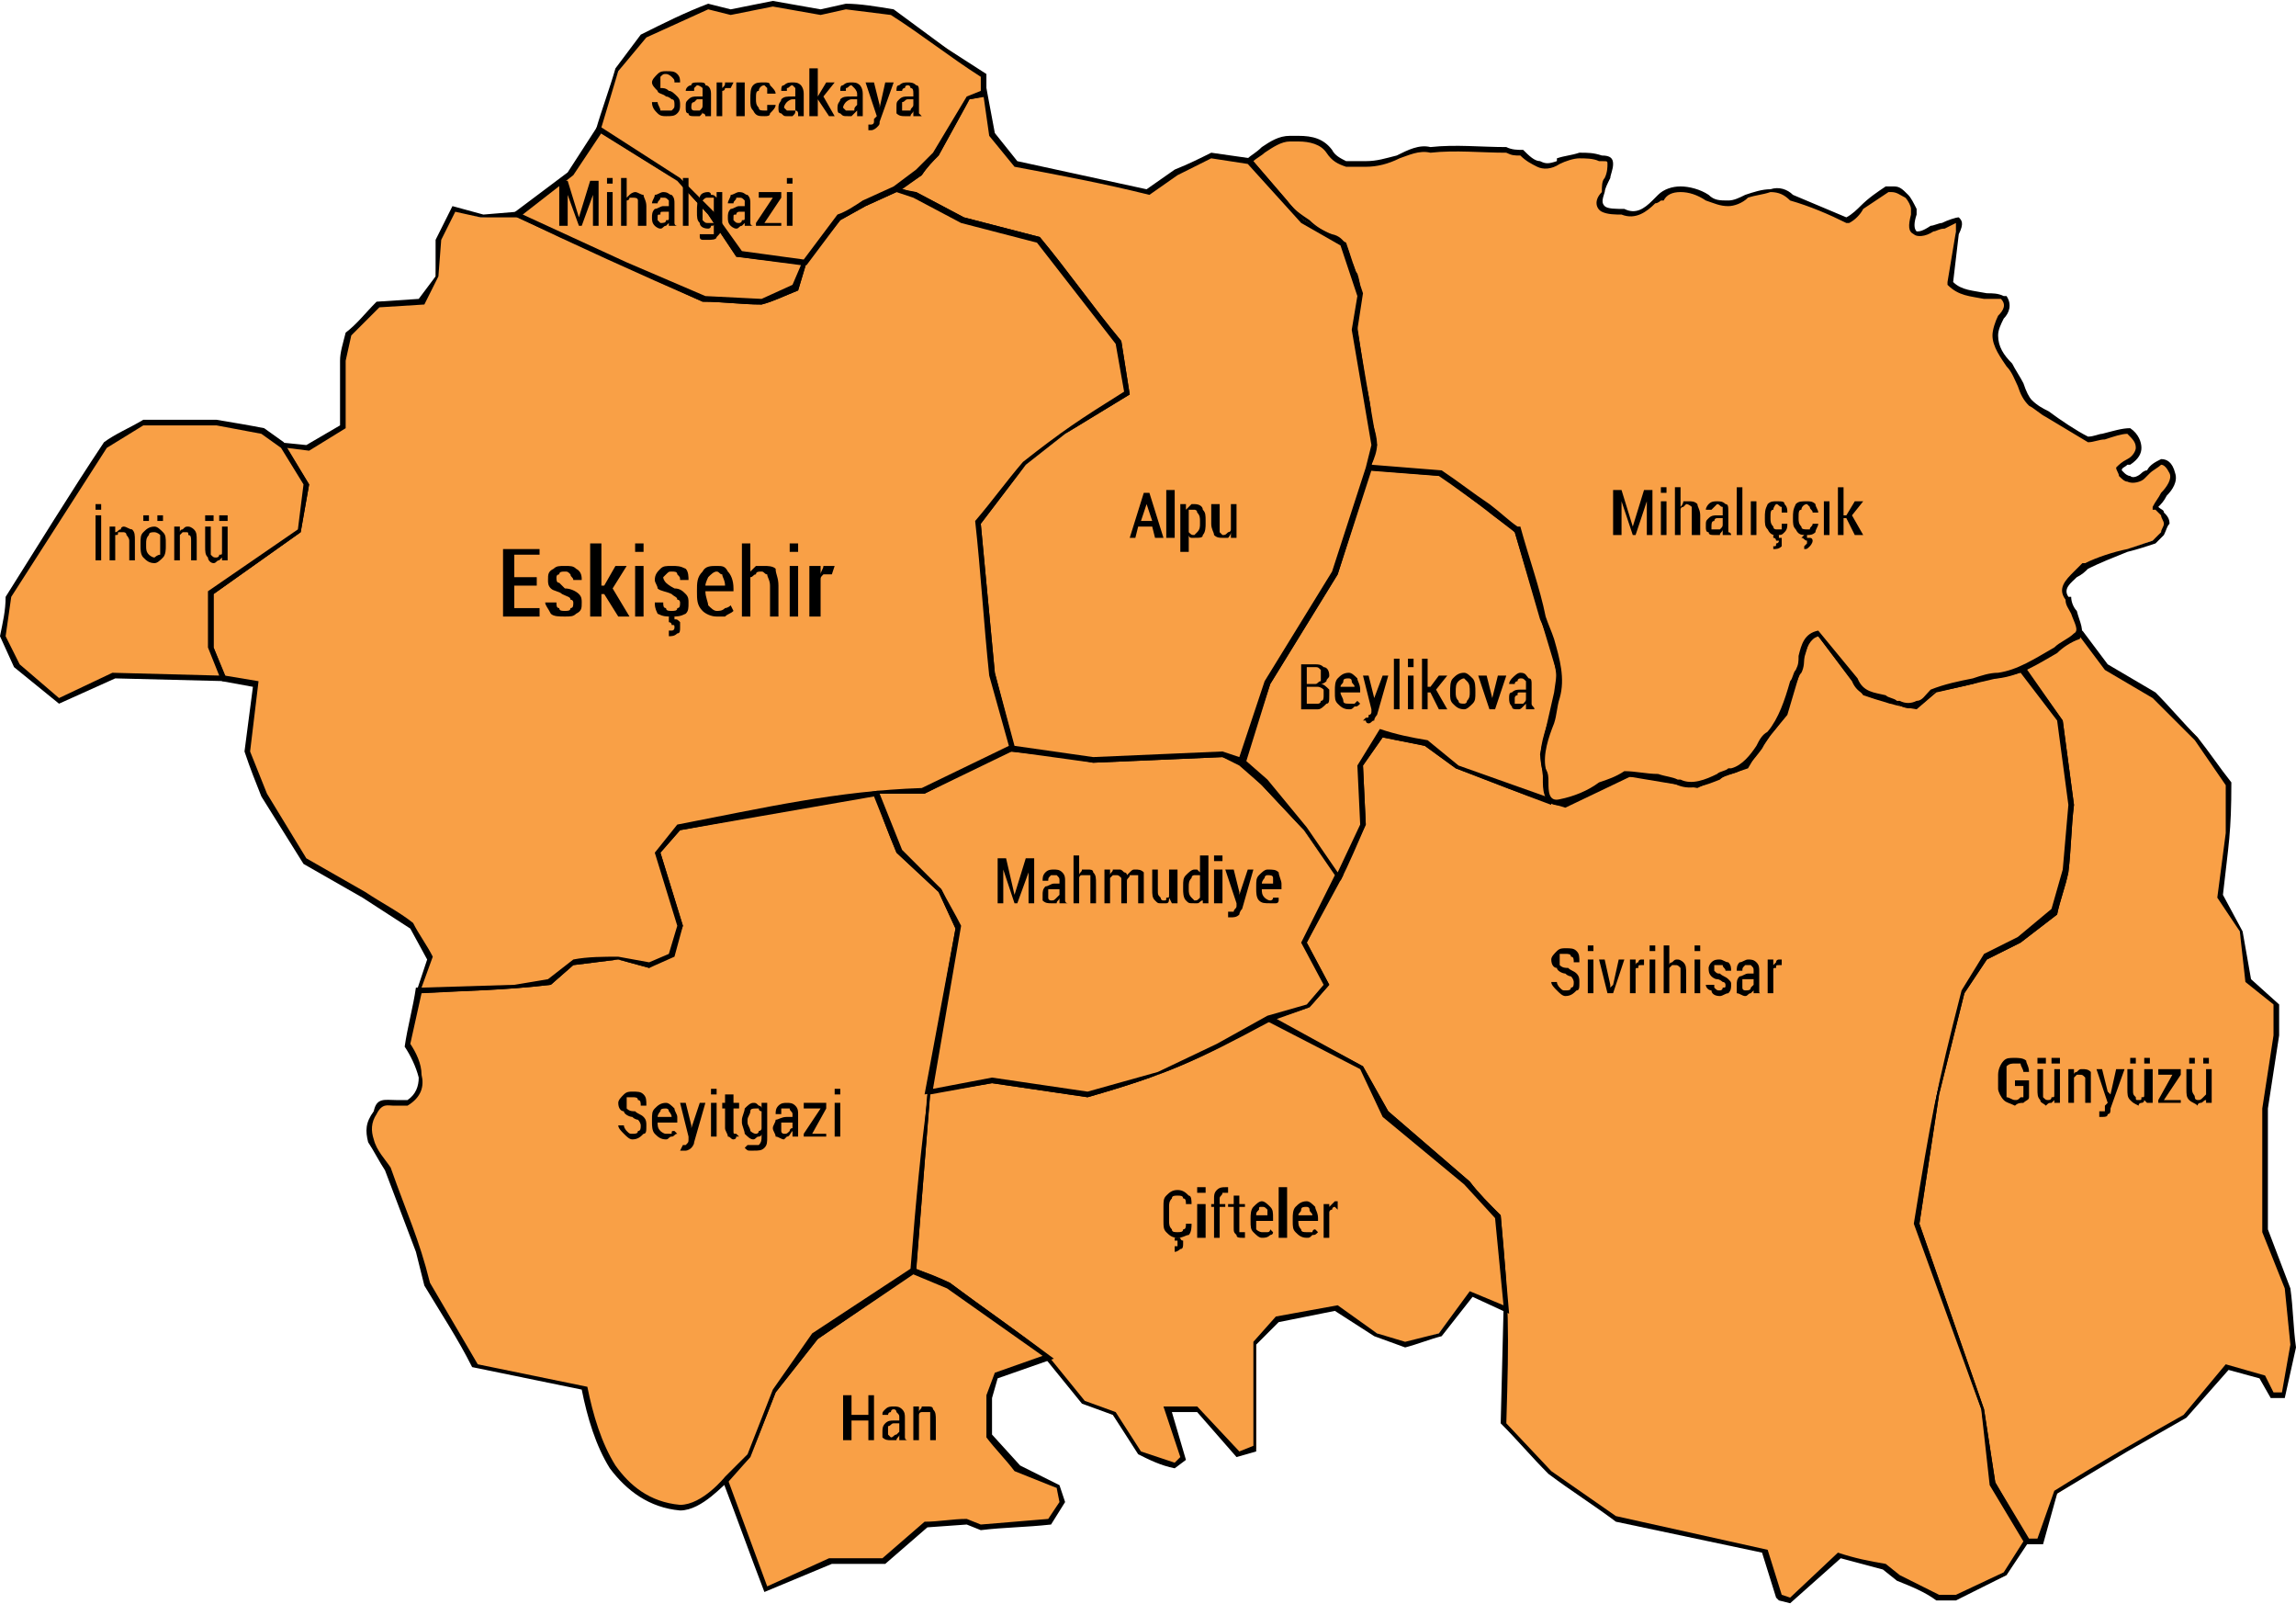 <svg xmlns="http://www.w3.org/2000/svg" width="1562" height="1091" viewBox="0 0 817 570" shape-rendering="geometricPrecision" text-rendering="geometricPrecision" image-rendering="optimizeQuality" fill-rule="evenodd" clip-rule="evenodd"><path fill="#f9a046" d="M813 496l3-17-2-21-8-21v-43l4-26v-11l-10-9-3-17-7-12 3-23v-17l-11-17-15-15-18-10-9-12-20 12 13 19 4 30-2 24-4 14-13 10-11 6-8 12-10 37-7 46 23 66 4 26 12 21h5l6-17 25-16 21-12 15-17 12 4 3 6z"/><path fill="#000" d="M812 495l3-17-2-20-8-20v-44l4-26v-11l-10-8-2-18-8-12 3-23v-17l-11-16-15-15-17-10-9-12-19 12 13 18 4 30c-1 8-1 16-2 24-1 5-3 10-4 15l-13 10-12 6-8 12-9 36-7 46 23 66 4 26 12 20h3l6-17c16-10 30-18 46-27l15-18 14 4 3 6h3zm5-16l-4 18h-5l-4-7-11-3-15 17-21 12-25 15-5 18h-6c-5-7-9-14-13-21l-3-27-24-66c6-37 8-48 17-83l8-13 12-6 12-10 4-14 2-23-4-30-14-19 23-13 9 12 17 10c5 5 10 11 15 16 4 5 8 11 12 16 0 18-1 22-3 40l7 13 3 17 10 9v11l-4 26v43l8 21c1 7 1 14 2 21z"/><path fill="#f9a046" d="M633 568l-5-17-53-11-24-17-16-17 1-41-3-32-11-12-29-25-9-17-33-17 15-4 6-8-8-15 12-24 9-18-1-21 7-12 16 4 12 9 32 11 5 2 24-11 24 4 17-7 14-19 9-27 3-1 17 21 17 5 7-6 32-8 13 19 4 30-2 24-4 14-13 10-11 6-8 12-10 37-7 46 23 66 4 26 12 21-7 12-18 8h-6l-14-7-6-4-15-4-18 16z"/><path fill="#000" d="M632 568l-5-16-52-11c-8-6-16-11-24-17-6-6-11-12-17-18l1-40-3-33-11-12-29-24-8-17-35-18 16-5 6-7-8-15 13-24 8-18-1-21 8-13 17 4 11 9 32 11 5 2 24-11 24 4 16-7 14-18 9-27 4-2 17 22 17 4 7-6c11-2 21-5 32-8l14 20 4 30c-1 8-1 16-2 24-1 5-3 10-4 15l-13 10-12 6-8 12-9 36-7 46 23 66 4 26 12 21-8 12-18 9h-7c-4-3-9-5-14-7l-5-4-15-4-18 16-4-1-1-1zm-3-17l5 16 3 1 17-16c6 2 11 3 17 4l5 4 14 7h6l17-8 7-11-12-20-3-27-24-66c6-37 8-48 17-83l8-13 12-6 12-10 4-14 2-23-4-30-13-17-30 7-7 6c-7-1-13-3-19-5l-16-21-3 1-8 27c-5 6-10 12-14 19-6 2-12 4-18 7l-24-4-23 11c-14-4-26-9-39-14l-11-8-15-3-7 10 1 21c-7 15-14 28-21 42l8 15-7 8-12 4 31 17 9 16 29 25c3 4 7 8 11 12 3 32 3 41 2 74l16 17 23 16 54 12z"/><path fill="#f9a046" d="M490 474l10 4 12-4 11-14 13 5-3-32-11-12-29-25-9-17-33-17-18 10-21 10-25 7-34-5-23 4-5 64 13 5 35 26 12 15 11 5 9 13 13 5 3-3-5-17h10l14 16 7-2v-38l7-8 21-4z"/><path fill="#000" d="M490 474l10 3 12-3 11-15 12 5-3-31-11-12-29-24-8-17-33-17c-25 14-36 19-64 27l-34-5-22 4-5 62 12 5c12 9 24 17 35 26l13 16 11 4 9 14 12 4 2-2-6-18h12l15 16 5-2v-37l8-9 22-4 14 10zm10 5l-11-4-14-9-20 4-8 8v38l-7 2-14-16h-9l5 17-4 3c-5-1-9-3-13-5l-9-14-11-4-13-16-35-25-13-6 6-65c7-1 15-3 23-4l34 5 25-7 21-10 18-10c11 6 23 12 34 18l9 16 29 25c3 4 7 8 11 12l3 35-13-6-11 14c-4 1-9 3-13 4z"/><path fill="#f9a046" d="M258 526l9-8 9-24 14-19 35-23 13 5 35 26-19 6-2 7v15l10 11 14 7 2 5-5 7-24 2-5-2-14 1-15 13h-20l-22 10z"/><path fill="#000" d="M258 525l8-8 9-23 14-20c12-8 24-15 36-23 4 1 9 3 13 5 12 9 25 18 37 27l-20 7-2 7v13l10 11 14 7 2 6-5 8c-9 1-17 1-25 2l-5-2-14 1-15 13h-19l-24 10c-5-13-10-27-15-40l1-1zm9-7l-8 8 14 38 22-10h19l15-13c5 0 10-1 15-1l5 2 24-2 4-6-1-5-15-6c-3-4-7-8-10-12v-15l3-8 17-6-34-24-12-5-34 23-15 19-9 23z"/><path fill="#f9a046" d="M330 388l-5 64-35 23-14 19-9 24-9 8s-8 10-16 10c-22-2-30-24-34-42l-39-9-17-28-3-13-11-29c-4-6-9-13-5-20 3-6 8-2 12-3 9-4 3-14 0-21l4-19 34-1 13-2 8-7 16-1 11 2 7-5 4-9-8-26 8-9 70-13 8 22 15 13 6 14-11 58z"/><path fill="#000" d="M331 388l-5 64-35 24-15 19-9 23-8 9c-1 0-9 10-17 10-11-1-19-7-25-15-5-8-8-18-10-28l-39-8c-5-10-11-19-17-29l-3-12-11-29c-2-3-4-7-6-10-1-4-1-7 2-11 1-5 4-4 8-4h4c3-2 4-5 4-8-1-4-3-8-5-11 1-7 3-14 4-21l35-1 12-2 9-7c5-1 11-1 16-1l11 2 7-4 3-9-8-26 8-10c24-4 48-8 72-13l8 22 14 14c2 4 5 9 7 13l-11 59zm-7 63c4-51 7-71 16-121l-6-13-15-14-8-20-69 12-7 8 8 26-4 10-8 5-11-3-16 2-8 7c-17 2-28 2-46 3l-4 18c2 3 4 7 4 11 1 4 0 8-5 11h-5c-2 0-4-1-6 3-2 3-2 6-1 9 1 4 4 7 6 10 6 17 10 25 14 41l17 29 39 8c2 10 5 20 10 28 5 7 12 13 23 14 8 0 16-10 16-10l8-8 9-23 14-20 35-23z"/><path fill="#f9a046" d="M328 281l32-15 29 4 46-2 7 3 8 7 14 17 12 16-12 24 8 15-6 8-15 4-18 10-21 10-25 7-34-5-23 4 11-58-6-14-15-13-8-22z"/><path fill="#000" d="M328 280l32-15 29 4 46-2 7 3 9 7 14 17c4 6 8 12 13 17l-13 24 8 15-7 8-14 5c-26 14-37 19-65 27l-34-5-24 4 11-59-6-13-15-14c-3-7-6-15-8-22l17-1zm32-13l-31 15h-16l8 20 14 14c2 4 5 9 7 13l-10 58 21-4 34 5 25-7 21-10 18-10 14-4 6-7-8-15 12-24-11-16-15-16-8-7-6-3-46 2-29-4z"/><path fill="#f9a046" d="M540 188l15 51-1 7-5 22 2 16-32-11-12-9-16-4-7 12 1 21-9 18-12-16-14-17-8-7 9-29 24-39 12-37 26 2z"/><path fill="#000" d="M541 188l15 51c0 2 0 5-1 8l-5 21 2 18c-11-4-23-9-34-13l-11-8-15-3-7 10 1 21c-3 7-6 14-9 20l-13-18-15-16-8-8 9-29 24-39 12-38 27 2 28 20v1zm13 51l-15-50-26-20-25-2-12 37-24 39-9 27 8 7 14 17 11 16 8-17-1-21 8-13c6 2 11 3 17 4l11 9 31 11-2-15 5-22 1-7z"/><path fill="#f9a046" d="M487 166c2-6 2-11 1-17-2-11-5-22-6-33 1-7 3-13 0-18-2-5-2-12-8-14-6-3-12-6-16-12-5-5-9-10-14-15 5-3 9-8 15-8 5 0 11 0 14 5 3 4 8 5 13 4 8 1 15-6 23-5 11-1 22 0 33 1 3 4 7 7 12 3 5-2 10-3 16-1 7 0 1 8 1 12-5 7 1 7 7 7 5 3 9-2 13-5 4-5 12-3 17 0 4 3 9 2 14 0 5-3 11-4 16 0 6 3 13 5 19 8 5-3 10-8 15-11 4-1 9 5 9 9-2 7 0 9 7 5 4-1 12-7 8 1 0 6-1 12-2 18 4 6 12 4 19 6 4 5-4 8-3 13 0 7 7 11 9 18 1 5 5 8 10 10 5 3 9 6 14 9 5 0 10-4 14-3 5 4 6 8 0 11-7 3 2 9 5 5 4-3 9-9 11-1 2 4-4 8-6 12 6 4 3 9-1 12-8 3-16 5-24 9-3 4-10 6-6 11 0 5 6 11 3 14-9 5-17 12-28 14-8 2-16 3-23 6-4 4-8 7-13 4-5-2-12-2-15-8-4-6-9-11-13-17-6 1-5 9-7 13-3 8-5 16-11 22-4 5-6 13-13 14-6 2-12 6-19 4-6-1-13-4-19-3-7 3-15 8-22 10-7 1-5-7-6-11-2-9 3-18 4-26 3-10-3-19-5-29l-9-31c-9-7-18-14-28-20-8-1-17-1-25-2z"/><path fill="#000" d="M486 166c1-3 2-6 2-8 0-3-1-6-1-9-1-4-2-8-3-13l-3-20 1-2c0-6 1-11-1-16-1-2-1-3-2-5-1-3-1-7-5-8-4-2-7-3-10-5-2-2-5-5-7-8l-14-16h1c1-1 3-2 5-4 3-2 6-4 10-4h3c5 0 9 1 12 5 1 2 3 3 5 4h7c4 0 7-1 11-2 4-2 8-4 12-3 9-1 18 0 27 0 2 1 4 1 6 1 2 2 4 4 6 4 2 1 3 1 6 0v-1c3-1 5-1 8-2 3 0 5 0 8 1 3 0 4 1 4 3s-1 4-1 5c-1 2-2 4-2 5-1 3-1 4 0 5s4 1 7 1c4 2 7 0 10-3l2-2c2-2 5-3 8-3s7 1 10 3c2 2 4 2 7 2 2 0 4-1 6-2 3-1 6-2 9-2 3-1 6 0 8 2l19 8c2-1 4-3 5-4 3-3 6-5 9-7h3c2 0 3 1 5 3 1 1 2 3 3 5v2c-1 3-1 5 0 6 1 0 2 0 5-2 1 0 3-1 4-1 2-1 5-2 6-2 1 1 2 2 0 6l-2 17c3 3 7 3 12 4 2 0 4 0 6 1h1c2 3 1 6-1 8-1 2-2 4-2 6 0 4 2 7 5 10 1 2 3 5 4 7 1 3 2 5 3 6 2 2 4 3 6 4 4 3 10 7 14 9 2 0 4-1 5-1 4-1 7-2 10-2 3 2 4 5 4 7s-1 4-4 6h-1c-1 1-2 1-2 2l1 1s1 1 2 1c1 1 3 0 4-1 0 0 1-1 2-1 1-2 3-3 5-4 2 0 4 1 5 5 1 3-1 6-3 8-1 2-2 3-3 4 1 1 2 1 2 2 1 1 2 2 2 4-1 1-1 2-2 4l-3 3c-3 1-6 2-10 3-5 2-10 4-14 6-1 1-2 2-4 3-2 2-5 4-3 7h1c0 2 1 4 2 5 1 4 3 7 1 10-3 1-6 3-8 5-7 4-13 8-21 9-3 0-6 1-9 2-4 1-9 2-14 3-2 2-3 4-6 5-2 1-4 1-7-1-2 0-3 0-4-1-5-1-10-2-12-7l-12-16c-3 1-4 4-5 7 0 2 0 4-1 6-1 1-1 2-2 4-2 7-4 13-9 18-1 2-2 3-3 5-3 4-6 8-11 9-1 0-3 1-4 2-5 2-10 4-15 2-2-1-5-1-7-2-4-1-8-1-11-1-3 1-6 3-9 4-5 3-9 5-14 6-6 1-7-4-7-8v-4c-2-6 0-12 2-18 1-2 2-5 2-8 2-7 0-14-2-20-1-3-2-6-3-8l-9-31c-3-3-7-5-10-8-6-4-11-8-17-12l-26-2v-1zm4-8c0 2-1 5-2 7l25 2c6 4 11 8 17 12 4 3 7 6 10 8h1c3 11 7 22 9 32 1 3 2 5 3 8 2 7 4 14 2 21-1 3-1 6-2 9-2 5-4 11-3 16 1 2 1 3 1 5 0 3 0 7 4 6 5-1 10-3 14-6 3-1 6-2 9-4 4 0 8 1 12 1 3 1 5 1 7 2h1c4 2 9 0 13-2 1-1 3-1 4-2h1c4-1 7-5 9-8 1-2 2-4 4-5 4-5 6-11 8-18 1-1 1-3 2-4 1-2 1-3 1-5 1-4 2-8 7-9l14 17c2 5 6 5 10 6 1 1 3 1 4 2h1c2 1 4 1 6 0 2 0 3-2 5-4 5-2 10-3 15-4 3-1 6-2 9-2 7-1 13-5 20-9 2-2 5-3 7-5 2-1 0-4-1-7-1-2-2-3-2-5-3-4 0-7 3-10l3-3h1c4-2 10-4 15-5l9-3 3-3c0-1 1-2 1-3s-1-2-1-3l-2-2h-1v-1c1-2 2-3 3-5 2-2 4-5 3-7s-2-3-3-3c-1 1-3 2-4 3l-2 2c-1 1-4 2-6 1-1 0-2-1-3-2 0-1-1-2-1-3 1-1 2-2 4-3s3-3 3-4c0-2-1-3-3-5-2 0-5 1-8 2-2 0-4 1-6 1l-15-9c-2-1-4-3-6-4-2-2-3-4-4-7-1-2-2-5-4-7-2-3-5-7-5-11 0-2 1-5 2-7 2-2 3-4 1-6h-6c-5-1-9-1-13-5v-1l3-18v-3l-4 2c-2 0-3 1-4 1-3 2-6 2-7 1-2-1-2-3-1-7v-2c0-1-1-3-2-4-2-1-3-2-5-2h-1l-9 6c-1 2-3 4-5 5h-1c-6-3-13-6-20-8-2-2-4-3-7-3-3 1-5 1-8 2-2 2-5 3-7 3-3 0-5-1-8-2-3-2-6-3-9-3s-5 1-6 3h-1s-1 1-2 1c-3 3-7 6-12 4-2 0-5 0-7-1s-3-4 0-7c0-2 0-4 1-5 1-2 1-4 1-5s0-1-2-1h-1c-2-1-5-1-7-1s-5 1-7 2c-3 2-6 2-8 1s-4-2-6-4c-2 0-3 0-5-1-9 0-18-1-27 0-4-1-8 1-11 2-4 2-8 3-12 3h-7c-3-1-5-2-7-5s-6-4-10-4h-3c-3 0-6 2-9 4-1 1-3 2-4 3l12 14c2 3 5 5 8 7 2 2 5 4 8 5 5 1 6 6 7 10 1 1 1 3 2 4 2 6 1 11 0 17v2l3 20c1 4 2 9 2 13 1 3 2 6 2 9z"/><path fill="#f9a046" d="M431 55l13 2 20 21 14 8 6 19-2 12 7 41-2 8-12 37-24 39-9 29-7-3-46 2-29-4-7-26-5-55 17-20 14-11 22-15-3-18-28-36-27-7-17-9-7-2 8-6 6-7 12-19 5-2 3 15 9 10 47 10 10-7z"/><path fill="#000" d="M431 54l14 2 19 22 15 8 6 18-2 13 7 41c-4 15-9 30-14 46l-24 39-9 29-8-3-46 2c-10-2-20-3-30-4-2-9-5-18-7-27-2-19-3-37-5-55 6-7 11-14 17-21 14-11 20-15 36-25l-3-17-28-36-27-7-17-9-8-3 9-7 6-6 12-20 7-3 3 16 8 10 46 10 10-7c5-2 9-4 13-6zm13 4l-13-2-12 6-10 7c-16-4-32-7-48-10l-9-11-2-14-5 1-11 20c-2 2-4 4-6 7l-7 5 5 1 17 9 27 7c10 12 19 25 29 37l3 19-23 14-14 11-16 21 5 53 7 26 28 4 46-2 6 2 9-27 24-39 12-37 2-8-7-41 2-12-6-18-14-8-19-21z"/><path fill="#f9a046" d="M283 102l3-9 13-16 8-5 12-5 7 2 17 9 27 7 28 36 3 18-22 15-14 11-17 20 5 55 7 26-32 15h-16l-70 13-8 9 8 26-3 10-8 4-11-2-16 1-8 7-13 2-34 1 4-12-7-11-16-11-21-12-15-23-6-16 3-24-11-2-5-11v-20l32-22 2-16-8-14 9 1 12-7v-24l2-9 10-11 16-1 5-9 1-13 5-11 10 3 13-1 39 18 28 12 20 1z"/><path fill="#000" d="M282 101l3-9c5-5 9-10 13-16 3-1 6-3 9-5 4-2 8-3 12-5 2 1 5 2 7 2l17 9 27 7c10 12 19 25 29 37l3 19-23 14-14 11-16 21 5 53 7 27c-11 5-22 11-32 16h-17l-70 13-7 8 8 26-3 11-9 4-11-3-16 2-8 7c-17 2-29 2-48 3l4-12-6-11-17-11-21-12-15-24c-2-5-4-10-6-16l3-23-11-2-5-12v-20l32-22 2-16-9-15 10 1 12-7v-23c0-3 1-6 2-10 4-3 7-7 11-11l15-1 6-8V85l6-12 11 3 12-1 39 18 28 12 20 1 11-5zm5-8l-3 10c-5 2-9 4-13 5-7 0-14-1-21-1l-66-30h-13l-9-2-5 10-1 13-5 10-16 1-10 10-2 9v24l-13 8-8-1 8 13-3 17-31 22v19l4 10 12 2-3 25 6 15 14 23 21 12c6 4 12 7 17 11 2 4 5 8 7 12l-4 11 33-1 12-2 9-7c5-1 11-1 16-1l11 2 7-3 3-10-8-26 8-10c31-6 57-12 87-13l31-15-7-25c-2-19-3-37-5-55 6-7 11-14 17-21 14-11 20-15 36-25l-3-17-28-36-27-7-17-9-6-2-11 5-9 5-12 15z"/><path fill="#f9a046" d="M21 249l20-9 39 1-5-11v-20l32-22 2-16-8-14-7-5-17-3H51l-14 8-34 54-2 14 5 11z"/><path fill="#000" d="M21 248l19-9 38 1-4-10v-20l32-22 2-16-8-13-7-5-16-3H51l-13 8-34 53-2 14 5 10 14 12zm20-7l-20 9-16-13-5-11c1-5 2-9 2-14 12-19 23-37 35-55 4-3 9-5 14-8h26c6 1 12 2 17 3l7 5 9 15-3 17-31 22v19l5 12-40-1z"/><path fill="#f9a046" d="M283 102l3-9-23-3-10-15-12-11-28-18-10 15-19 15 39 18 28 12 20 1z"/><path fill="#000" d="M282 101l3-7-23-3-10-15-11-12-27-17-10 15-18 14 37 17 28 12 20 1 11-5zm5-8l-3 10c-5 2-9 4-13 5-7 0-14-1-21-1-23-10-45-20-68-31l20-15 11-17c10 7 19 13 29 19l12 12 10 14 24 3-1 1z"/><path fill="#f9a046" d="M350 33l-5 2-12 19-6 7-8 6-12 5-8 5-13 16-23-3-10-15-12-11-28-18 7-21 9-12 23-11 8 2 15-3 17 3 9-2 16 2 20 13 13 9z"/><path fill="#000" d="M351 34l-6 1-11 20c-2 2-4 4-6 7l-9 6-11 5-9 5-12 16-25-3-10-15-11-12-29-18c2-7 5-15 7-22l9-12c8-4 16-8 24-11l8 2 15-3 17 3 9-2c5 0 11 1 17 2l19 14 14 9v8zm-7 0l5-2v-5c-11-7-21-15-32-22l-16-2-9 2-17-3-15 3-8-2-22 10-10 12-6 20 28 18 12 12 10 14 22 3 12-16c3-1 6-3 9-5l11-5 8-6 6-6 12-20zM36 199h-2v-16h2v16zm0-18h-2v-2h2v2zm5 6v2c1 0 1-1 2-1 0-1 1-1 1-1 1 0 2 1 3 1 1 1 1 2 1 4v7h-2v-7c0-1-1-2-1-2 0-1-1-1-1-1h-2c0 1 0 1-1 1v9h-2v-12h2zm9 6c0-2 0-3 1-4s2-2 4-2c1 0 2 1 3 2s1 2 1 4v1c0 1 0 3-1 4s-2 2-3 2c-2 0-3-1-4-2s-1-3-1-4v-1zm2 1c0 1 0 2 1 3 0 0 1 1 2 1 0 0 1-1 2-1v-4-3c-1-1-2-1-2-1-1 0-2 0-2 1-1 1-1 2-1 3v1zm6-9h-2v-2h2v2zm-5 0h-2v-2h2v2zm11 2v2s0-1 1-1c1-1 1-1 2-1s2 1 2 1c1 1 1 2 1 4v7h-2v-7c0-1 0-2-1-2 0-1 0-1-1-1h-1l-1 1v9h-2v-12h2zm15 11l-1 1c-1 0-1 1-2 1s-2-1-2-2c-1-1-1-2-1-4v-7h2v10c1 1 1 1 2 1 0 0 1 0 1-1 1 0 1 0 1-1v-9h2v12h-2v-1zm2-13h-3v-2h3v2zm-5 0h-3v-2h3v2zM191 208h-8v8h9v3h-13v-24h13v2h-9v8h8v3zm13 6s0-1-1-1c0-1-1-1-3-2-1-1-3-1-4-2s-1-2-1-3c0-2 0-3 2-4 1-1 2-1 4-1s3 0 4 1c2 1 2 3 2 4h-3c0-1-1-1-1-2-1-1-1-1-2-1s-2 0-2 1c-1 0-1 1-1 1 0 1 0 2 1 2l2 2c2 0 4 1 5 2s1 2 1 3c0 2 0 3-2 4-1 1-2 1-4 1s-4 0-5-1c-1-2-2-3-2-4h4c0 1 0 2 1 2 0 1 1 1 2 1s2 0 2-1c1 0 1-1 1-2zm11-3h-1v8h-4v-26h4v15h1l4-7h4l-5 8 6 10h-4l-5-8zm14 8h-3v-18h3v18zm0-23h-3v-3h3v3zm13 18s0-1-1-1c0-1-1-1-2-2-2-1-4-1-5-2 0-1-1-2-1-3 0-2 1-3 2-4s2-1 4-1 3 0 5 1c1 1 1 3 1 4h-3c0-1 0-1-1-2 0-1-1-1-2-1s-1 0-2 1l-1 1c0 1 1 2 1 2s1 1 3 2c2 0 3 1 4 2s1 2 1 3c0 2 0 3-1 4-2 1-3 1-5 1s-3 0-5-1c-1-2-1-3-1-4h3c0 1 0 2 1 2 0 1 1 1 2 1s2 0 2-1c1 0 1-1 1-2zm-2 5v1c1 0 1 0 2 1v2c0 1 0 2-1 2-1 1-2 1-3 1v-2h1c1 0 1-1 1-1 0-1 0-1-1-1 0-1-1-1-1-1v-2h2zm15 0c-2 0-4-1-5-2-2-2-2-4-2-7s0-5 2-7c1-2 3-2 5-2s3 0 4 2c1 1 2 3 2 6v1h-10c0 2 1 4 1 5 1 1 2 2 3 2s2 0 3-1c0 0 1 0 2-1l1 2c-1 1-2 1-3 2h-3zm0-16c-1 0-2 1-3 2 0 0-1 2-1 3h7c0-2-1-3-1-4-1 0-1-1-2-1zm12 0l2-2h3c1 0 3 0 4 1 0 2 1 3 1 6v11h-3v-11c0-2-1-3-1-4-1 0-1-1-2-1s-2 0-2 1c-1 0-1 1-2 1v14h-3v-26h3v10zm17 16h-3v-18h3v18zm0-23h-3v-3h3v3zm12 8h-3c-1 1-1 1-1 2v13h-4v-18h4v3c0-1 1-2 1-3h4l-1 3z"/><path fill="#000" d="M206 77l4-13h3v16h-2V69l-4 11h-1l-4-11v11h-3V64h3l4 13zm12 3h-2V68h2v12zm0-15h-2v-2h2v2zm5 5l1-1c1-1 2-1 2-1 1 0 2 1 3 1 0 1 1 2 1 4v7h-3v-7-2c0-1-1-1-2-1h-1c0 1-1 1-1 1v9h-2V63h2v7zm15 10v-1l-1 1c-1 0-1 1-2 1s-2-1-2-1c-1-1-1-2-1-3s0-2 1-3c1 0 2-1 3-1h2v-1-1c-1-1-1-1-2-1h-1c0 1-1 1-1 2h-2c0-1 1-2 1-3 1 0 2-1 3-1 2 0 2 1 3 1 1 1 1 2 1 3v7c0 1 1 1 1 1h-3zm-3-1c1 0 2 0 2-1 1 0 1 0 1-1v-2h-2c-1 0-1 0-1 1-1 0-1 0-1 1v1l1 1zm10 1h-2V63h2v17zm3-5c0-2 0-4 1-5 0-1 1-2 3-2 0 0 1 0 1 1 1 0 1 0 2 1v-2h2v12c0 2-1 3-2 4 0 1-2 1-3 1h-2s-1 0-1-1v-1h5v-4c0 1 0 1-1 1 0 1-1 1-1 1-2 0-3-1-3-2-1-1-1-2-1-4zm2 0v3c1 1 1 1 2 1h2v-7-2h-2c-1 0-1 0-2 1v4zm15 5v-1l-1 1c-1 0-1 1-2 1s-2-1-2-1c-1-1-1-2-1-3s0-2 1-3c1 0 2-1 3-1h2v-1-1c-1-1-1-1-2-1h-1c0 1-1 1-1 2h-2c0-1 1-2 1-3 1 0 2-1 3-1 2 0 2 1 3 1 1 1 1 2 1 3v7c0 1 1 1 1 1h-3zm-2-1s1 0 1-1c1 0 1 0 1-1v-2h-2s-1 0-1 1c-1 0-1 0-1 1v1c1 1 1 1 2 1zm9 0h6v1h-9v-1l6-9h-5v-2h8v2l-6 9zm10 1h-2V68h2v12zm0-15h-2v-2h2v2zM240 37c0-1 0-2-1-2 0 0-1-1-2-1-1-1-3-1-3-2-1-1-2-2-2-3s1-2 2-3 2-1 3-1c2 0 3 0 4 1s1 2 1 3h-2c0-1 0-1-1-2 0 0-1-1-2-1s-1 0-2 1v4c1 0 2 0 3 1 1 0 2 1 3 2s1 2 1 3 0 2-1 3-2 1-4 1c-1 0-2 0-3-1s-2-2-2-4h2c0 1 1 2 1 3h4c1-1 1-1 1-2zm11 4c0-1-1-1-1-1v-1c0 1 0 1-1 2h-2c-1 0-2 0-2-1-1 0-1-1-1-2 0-2 0-2 1-3s2-1 3-1h2v-1-2s-1-1-2-1l-1 1v1h-3c0-1 1-2 2-2 0-1 1-1 3-1 1 0 2 0 2 1 1 0 2 1 2 3v8h-2zm-3-2h1c1-1 1-1 1-2v-2h-2l-1 1c-1 0-1 1-1 2 0 0 0 1 1 1h1zm12-8h-1-1s0 1-1 1v9h-2V29h2v2c1-1 1-1 1-2h3l-1 2zm5 10h-3V29h3v12zm7-2h1v-2h3c0 1-1 2-2 3 0 1-1 1-2 1-2 0-3 0-4-2-1-1-1-2-1-4s0-4 1-5 2-1 4-1c1 0 2 0 2 1 1 1 2 2 2 3h-3v-2l-1-1c-1 0-2 1-2 2-1 0-1 1-1 3 0 1 0 2 1 3 0 1 1 1 2 1zm12 2v-1s0-1-1-1c0 1 0 1-1 2h-2c-1 0-1 0-2-1-1 0-1-1-1-2 0-2 1-2 1-3 1-1 2-1 4-1h1v-1-2l-1-1c-1 0-1 1-2 1v1h-2c0-1 0-2 1-2 1-1 2-1 3-1s2 0 3 1c0 0 1 1 1 3v8h-2zm-3-2h2v-4h-1c-1 0-2 1-2 1s-1 1-1 2l1 1h1zm10-4v6h-3V24h3v10l3-5h3l-4 5 4 7h-2l-4-6zm14 6v-1-1l-2 2h-1c-2 0-2 0-3-1-1 0-1-1-1-2 0-2 1-2 1-3 1-1 2-1 4-1h2v-1c0-1-1-2-1-2l-1-1c-1 0-1 1-2 1v1h-2c0-1 0-2 1-2 1-1 2-1 3-1s2 0 3 1c0 0 1 1 1 3v8h-2zm-3-2h2c0-1 0-1 1-2v-2h-2c-1 0-2 1-2 1s-1 1-1 2l1 1h1zm11-2v1l2-9h3l-5 14c0 1 0 1-1 2 0 0-1 1-2 1h-1v-2h1s1 0 1-1v-1l1-1-4-12h3l2 8zm12 4v-1-1c0 1-1 1-1 2h-2c-1 0-2 0-3-1v-2c0-2 0-2 1-3s2-1 3-1h2v-1c0-1 0-2-1-2 0 0 0-1-1-1s-1 1-1 1c-1 0-1 1-1 1h-2c0-1 0-2 1-2 1-1 2-1 3-1s2 0 3 1c1 0 1 1 1 3v7l1 1h-3zm-3-2h2c0-1 1-1 1-2v-2h-2c-1 0-1 1-2 1v3h1zM410 187h-5l-1 4h-2l5-16h2l5 16h-3l-1-4zm-4-2h4l-2-6-2 6zm12 6h-3v-17h3v17zm11-5c0 1 0 3-1 4 0 1-1 1-3 1h-1c-1 0-1-1-1-1v6h-3v-17h2v2l2-2h1c2 0 3 1 3 2 1 1 1 2 1 4v1zm-2-1c0-1 0-2-1-3 0-1-1-1-1-1h-2v8c1 1 1 1 2 1l1-1c1-1 1-2 1-3v-1zm11 4c0 1-1 2-1 2h-2c-1 0-2 0-3-1 0-1-1-2-1-4v-7h3v10l1 1c1 0 1 0 2-1 0 0 1 0 1-1v-9h2v12h-2v-2zM463 252v-16h5c1 0 2 0 3 1 1 0 2 1 2 3 0 1-1 1-1 2 0 0-1 1-2 1 1 0 2 1 3 2v2c0 2 0 3-1 3-1 1-2 2-3 2h-6zm2-8v6h4s1 0 1-1c1 0 1-1 1-2v-2c-1-1-2-1-2-1h-4zm0-1h3c1 0 1-1 2-1v-2-2c-1-1-1-1-2-1h-3v6zm15 9c-2 0-3-1-4-2s-1-2-1-4v-1c0-1 0-3 1-4s2-2 4-2c1 0 2 1 3 2 0 1 1 2 1 4v1h-7c0 1 1 2 1 3s1 1 2 1h2l1-1 1 1c-1 1-1 1-2 1-1 1-1 1-2 1zm0-11c-1 0-2 0-2 1s-1 1-1 2h5c0-1-1-1-1-2s-1-1-1-1zm9 7l3-8h2l-4 14s-1 1-1 2c-1 0-1 1-2 1s-1-1-1-1h-1l1-1c1 0 1 0 1-1 1 0 1-1 1-1v-1l-3-12h2l2 8zm9 4h-2v-18h2v18zm5 0h-2v-12h2v12zm0-15h-2v-3h2v3zm6 9h-1v6h-2v-18h2v10h1l3-4h3l-4 5 4 7h-3l-3-6zm7 0c0-2 0-4 1-5s2-2 4-2c1 0 2 1 3 2s1 3 1 5 0 3-1 4-2 2-3 2c-2 0-3-1-4-2s-1-2-1-4zm2 0c0 1 0 2 1 3 0 1 1 1 2 1 0 0 1 0 1-1 1-1 1-2 1-3 0-2 0-3-1-4l-1-1c-1 0-2 1-2 1-1 1-1 2-1 4zm13 2v1-1l2-8h3l-4 12h-2l-4-12h3l2 8zm12 4v-1-1l-1 1c-1 1-1 1-2 1s-2 0-2-1c-1-1-1-2-1-3s0-2 1-2c1-1 2-1 3-1h2v-2-1c-1-1-1-1-2-1 0 0-1 0-1 1 0 0-1 0-1 1h-2c0-1 1-2 1-2 1-1 2-2 3-2 2 0 2 1 3 2 1 0 1 1 1 2v7c0 1 1 1 1 2h-3zm-2-2h1c1-1 1-1 1-2v-2h-2c-1 0-1 0-1 1-1 0-1 1-1 1v2h2zM581 187l4-13h3v16h-2v-12l-4 12h-1l-4-12v12h-3v-16h3l4 13zm12 3h-2v-12h2v12zm0-15h-2v-2h2v2zm5 5c1-1 1-2 1-2h2c1 0 2 0 3 1 0 1 1 2 1 4v7h-3v-7-3s-1-1-2-1l-1 1s-1 0-1 1v9h-2v-17h2v7zm15 10v-1-1c0 1-1 1-1 2h-2c-1 0-2 0-2-1-1 0-1-1-1-2 0-2 0-2 1-3s2-1 3-1h2v-1-2c-1 0-1-1-2-1l-1 1-1 1h-2c0-1 1-2 1-2 1-1 2-1 3-1s2 0 3 1c1 0 1 1 1 3v7s1 0 1 1h-3zm-3-2h2c1-1 1-1 1-2v-2h-2c-1 0-1 1-1 1-1 0-1 1-1 2v1h1zm10 2h-2v-17h2v17zm5 0h-2v-12h2v12zm7-2h2v-2h2c0 1 0 2-1 3s-1 1-3 1c-1 0-2 0-3-2-1-1-1-2-1-4s0-3 1-5c1-1 2-1 3-1 2 0 3 0 3 1 1 1 1 2 1 3h-2v-2c-1 0-1-1-2-1 0 0-1 1-1 2-1 0-1 1-1 3 0 1 0 2 1 3 0 1 1 1 1 1zm1 2v1h1v3c-1 1-2 1-3 1v-1c1 0 1 0 1-1 0 0 1 0 1-1h-1s0-1-1-1v-1h2zm10-2h1c0-1 1-1 1-2h2c0 1-1 2-1 3-1 1-2 1-3 1-2 0-3 0-4-2-1-1-1-2-1-4s0-3 1-5c1-1 2-1 4-1 1 0 2 0 3 1 0 1 1 2 1 3h-2c0-1-1-1-1-2l-1-1c-1 0-2 1-2 2-1 0-1 1-1 3 0 1 0 2 1 3 0 1 1 1 2 1zm0 2v1h1c1 0 1 1 1 1 0 1-1 2-1 2-1 1-1 1-2 1v-1l1-1v-1c-1 0-1-1-2-1l1-1h1zm8 0h-2v-12h2v12zm6-6h-1v6h-2v-17h2v10h1l3-5h3l-4 5 4 7h-3l-3-6zM361 318l4-13h3v16h-2v-11l-4 11h-1l-4-12v12h-2v-16h3l3 13zm16 3v-1-1c0 1-1 1-1 2h-2c-1 0-2 0-3-1v-2c0-1 0-2 1-3 1 0 2-1 3-1h2v-1c0-1 0-1-1-2h-2c-1 1-1 1-1 2h-2c0-1 0-2 1-3s2-1 3-1 2 0 3 1 1 2 1 3v7s0 1 1 1h-3zm-3-1c1 0 1 0 2-1l1-1v-2h-4v3c0 1 1 1 1 1zm10-9c0-1 1-1 1-2h2c1 0 2 0 2 1 1 1 1 2 1 4v7h-2v-7-3h-2-1c-1 0-1 1-1 1v9h-2v-17h2v7zm11-2v2c0-1 1-1 1-2h2c1 0 1 0 2 1 0 0 1 0 1 1l1-1c1-1 1-1 2-1s2 0 3 1v11h-2v-7-3h-2-1c0 1-1 1-1 2v8h-2v-7-2c-1-1-1-1-2-1h-1l-1 1v9h-2v-12h2zm21 10c0 1 0 2-1 2h-2c-1 0-1 0-2-1s-1-2-1-4v-7h2v7c0 2 0 2 1 3 0 0 0 1 1 1s1 0 1-1c1 0 1 0 1-1v-9h3v12h-2l-1-2zm5-4c0-2 0-3 1-4s2-2 3-2h1l1 1v-6h3v17h-2v-1c-1 0-1 1-2 1h-1c-2 0-2 0-3-1s-1-3-1-4v-1zm2 1c0 1 0 2 1 3l1 1c1 0 1 0 2-1v-7-1h-2s-1 0-1 1c-1 1-1 2-1 3v1zm12 5h-3v-12h3v12zm0-15h-3v-2h3v2zm6 11v1l3-9h2l-4 14c-1 1-1 2-1 2-1 1-2 1-3 1h-1v-2h2c0-1 1-1 1-2v-1l-4-12h3l2 8zm11 4c-2 0-3 0-4-1s-1-3-1-4v-1c0-2 0-3 1-4s2-2 3-2c2 0 3 0 4 1 0 1 1 3 1 4v2h-7c0 1 0 2 1 3 0 0 1 1 2 1 0 0 1 0 1-1h2v1s0 1-1 1h-2zm-1-10s-1 0-1 1c0 0-1 1-1 2h4v-2c0-1-1-1-2-1zM560 349s0-1-1-2c0 0-1 0-2-1-1 0-3-1-3-2-1 0-2-1-2-3 0-1 1-2 2-3s2-1 3-1c2 0 3 0 4 1s1 2 1 4h-2c0-1 0-2-1-2 0-1-1-1-2-1h-2v4c1 1 2 1 3 1 1 1 2 1 3 2s1 2 1 3c0 2 0 3-1 3-1 1-2 2-4 2-1 0-2-1-3-2s-2-2-2-3h2c0 1 1 2 1 2 1 1 1 1 2 1s2 0 2-1c1 0 1-1 1-2zm7 4h-2v-12h2v12zm0-15h-2v-2h2v2zm6 12v1l1-1 2-9h2l-4 12h-2l-3-12h2l2 9zm12-7h-1c-1 0-1 0-1 1-1 0-1 0-1 1v8h-2v-12h2v2s0-1 1-1c0-1 1-1 1-1h1v2zm4 10h-2v-12h2v12zm0-15h-2v-2h2v2zm5 5c0-1 1-1 1-1 1-1 1-1 2-1s2 1 2 1c1 1 1 2 1 4v7h-2v-7-2c-1-1-1-1-2-1h-1l-1 1v9h-2v-17h2v7zm11 10h-2v-12h2v12zm0-15h-2v-2h2v2zm9 12s0-1-1-1c0 0-1-1-2-1s-2-1-2-1c-1-1-1-2-1-3 0 0 0-1 1-2s2-1 3-1 2 1 3 1c1 1 1 2 1 3h-2c0-1-1-1-1-2h-3v2c1 1 1 1 2 1 1 1 2 1 3 2s1 1 1 2 0 2-1 3c-1 0-2 1-3 1-2 0-3-1-3-2-1 0-2-1-2-2h3v1c1 1 1 1 2 1 0 0 1 0 1-1 1 0 1 0 1-1zm10 3v-1l-1 1c-1 0-1 1-2 1s-2-1-3-1v-3c0-1 0-2 1-3 1 0 2-1 3-1h2v-1c0-1 0-1-1-2h-2c-1 1-1 1-1 2h-2c0-1 0-2 1-3 1 0 2-1 3-1s2 0 3 1 1 2 1 3v7c0 1 0 1 1 1h-3zm-3-1c1 0 2 0 2-1l1-1v-2h-4v3c0 1 1 1 1 1zm13-9h-1c-1 0-1 0-1 1-1 0-1 0-1 1v8h-2v-12h2v2l1-1c0-1 1-1 1-1h1v2zM424 435c0 1 0 3-1 4-1 0-2 1-4 1s-3-1-4-2-1-2-1-4v-5c0-2 0-3 1-4s2-2 4-2 3 1 4 2c1 0 1 2 1 3h-2c0-1 0-2-1-2 0-1-1-1-2-1s-2 0-2 1c-1 1-1 2-1 3v5c0 1 0 2 1 3 0 1 1 1 2 1s2 0 2-1c1 0 1-1 1-2h2zm-4 5s0 1 1 1v1c0 1 0 2-1 2 0 0-1 1-2 1v-2h1v-1-1h-1v-1h2zm9 0h-3v-12h3v12zm0-16h-3v-2h3v2zm3 16v-11h-1v-1h1v-2c0-1 0-2 1-3s2-1 3-1h1v2h-2c0 1-1 1-1 2v2h2v1h-2v11h-2zm9-15v3h2v1h-2v9h2v2h-1c-1 0-2 0-2-1-1-1-1-1-1-3v-7h-2v-1h2v-3h2zm8 15c-1 0-2-1-3-2s-1-2-1-4v-1c0-1 0-3 1-4s2-2 3-2 2 1 3 2 1 2 1 4v1h-6v3c1 1 2 1 2 1h2c1 0 1-1 1-1l1 1c0 1-1 1-1 1-1 1-2 1-3 1zm0-11c-1 0-1 0-1 1-1 1-1 1-1 2h4v-2c-1-1-1-1-2-1zm9 11h-3v-18h3v18zm7 0c-2 0-3-1-4-2s-1-2-1-4v-1c0-1 0-3 1-4s2-2 4-2c1 0 2 1 3 2 0 1 1 2 1 4v1h-7c0 1 0 2 1 3 0 1 1 1 2 1h2s0-1 1-1l1 1c-1 1-1 1-2 1-1 1-1 1-2 1zm0-11c-1 0-2 0-2 1s-1 1-1 2h5c0-1-1-1-1-2s-1-1-1-1zm11 1l-1-1c-1 0-1 1-1 1-1 0-1 1-1 1v9h-2v-12h2v1l1-1 1-1h1v3zM228 400s0-1-1-2c0 0-1 0-2-1-1 0-3-1-3-2-1 0-2-1-2-3 0-1 1-2 2-3s2-1 3-1c2 0 3 0 4 1s1 2 1 4h-2c0-1 0-2-1-2 0-1-1-1-2-1h-2v4c1 1 2 1 3 1 1 1 2 1 3 2s1 2 1 3c0 2 0 3-1 3-1 1-2 2-4 2-1 0-2-1-3-2s-2-2-2-3h2c0 1 1 2 1 2 1 1 1 1 2 1s2 0 2-1c1 0 1-1 1-2zm9 5c-2 0-3-1-4-2s-1-3-1-4v-1c0-2 0-3 1-4s2-2 4-2c1 0 2 1 3 2 0 1 1 2 1 3v2h-7c0 1 0 2 1 3 0 0 1 1 2 1h2c0-1 0-1 1-1l1 1c-1 0-1 1-2 1s-1 1-2 1zm0-11c-1 0-2 0-2 1 0 0-1 1-1 2h5c0-1-1-2-1-2 0-1-1-1-1-1zm9 6v1l3-9h2l-4 14c0 1-1 2-1 2-1 1-2 1-2 1h-1-1l1-2h1c1-1 1-1 1-2v-1l-3-12h2l2 8zm9 4h-2v-12h2v12zm0-15h-2v-2h2v2zm6 0v3h2v2h-2v8c0 1 0 1 1 1l1 1h-1c0 1-1 1-1 1-1 0-1-1-2-1 0-1-1-2-1-3v-7h-1v-2h1v-3h3zm3 9c0-1 1-3 1-4 1-1 2-2 3-2s1 0 2 1c0 0 1 0 1 1v-2h2v12c0 2 0 3-1 4s-2 1-4 1h-1c-1 0-1 0-2-1l1-1h4c1-1 1-2 1-3v-1c0 1-1 1-1 1-1 0-1 1-2 1s-2-1-3-2c0-1-1-3-1-4v-1zm2 1c0 1 1 2 1 3 0 0 1 1 2 1 0 0 1 0 1-1 0 0 1 0 1-1v-6s-1 0-1-1h-1c-1 0-2 0-2 1s-1 2-1 3v1zm16 5v-1-1c-1 1-1 2-2 2l-1 1c-1 0-2-1-3-1 0-1-1-2-1-3s1-2 1-3c1 0 2-1 4-1h2v-1c0-1-1-1-1-2h-3v2h-2c0-1 0-2 1-3s2-1 3-1 2 0 3 1 1 2 1 3v8h-2zm-3-1c1 0 1 0 2-1 0 0 0-1 1-1v-2h-4v3c0 1 1 1 1 1zm10 0h5v1h-8v-1l6-9h-6v-2h8v2l-5 9zm10 1h-2v-12h2v12zm0-15h-2v-2h2v2zM311 512h-2v-7h-6v7h-3v-16h3v7h6v-7h2v16zm9 0v-1-1c0 1-1 1-1 2h-2c-1 0-2 0-3-1v-2c0-1 0-2 1-3s2-1 3-1h2v-1c0-1 0-1-1-2 0 0 0-1-1-1s-1 1-1 1c-1 0-1 1-1 1h-2c0-1 0-1 1-2s2-1 3-1 2 0 3 1 1 2 1 3v7s0 1 1 1h-3zm-3-1c1 0 1-1 2-1l1-1v-3h-2c-1 0-1 1-2 1v3l1 1zm10-11v2c0-1 1-1 1-2h2c1 0 2 0 2 1 1 1 1 2 1 4v7h-2v-7-3h-2-1c-1 0-1 1-1 1v9h-2v-12h2zM722 390c0 1-1 1-2 2-1 0-2 0-3 1-2-1-3-1-4-2s-2-3-2-4v-5c0-2 1-4 2-5s2-1 4-1c1 0 3 0 4 1 0 1 1 2 1 4h-2c0-1-1-2-1-3h-2c-1 0-2 0-3 1v11c1 0 2 1 3 1s1 0 2-1h1v-4h-3v-2h5v6zm9 1l-1 1c-1 0-1 0-2 1-1-1-2-1-2-2-1-1-1-2-1-4v-7h2v10c1 1 1 1 2 1 0 0 1 0 1-1 1 0 1 0 1-1v-9h2v12h-2v-1zm2-13h-3v-2h3v2zm-5 0h-3v-2h3v2zm10 2v2c0-1 1-1 1-1 1-1 1-1 2-1s2 0 3 1v11h-2v-7-2c-1-1-1-1-2-1h-1l-1 1v9h-2v-12h2zm12 8l1 1 2-9h3l-5 14c0 1 0 2-1 2 0 1-1 1-2 1h-1v-2h2v-2l1-1-4-12h2l2 8zm13 3s0 1-1 1c0 0-1 0-1 1-2-1-2-1-3-2s-1-2-1-4v-7h2v7c0 2 0 2 1 3 0 1 0 1 1 1s1 0 1-1c1 0 1 0 1-1v-9h3v12h-2l-1-1zm2-13h-2v-2h2v2zm-5 0h-2v-2h2v2zm10 13h6v1h-8v-1l5-9h-5v-2h8v2l-6 9zm15 0c-1 0-1 1-2 1 0 0-1 0-1 1-1-1-2-1-3-2s-1-2-1-4v-7h2v7c0 2 1 2 1 3s1 1 1 1c1 0 1 0 2-1l1-1v-9h2v12h-2v-1zm1-13h-2v-2h2v2zm-5 0h-2v-2h2v2z"/></svg>